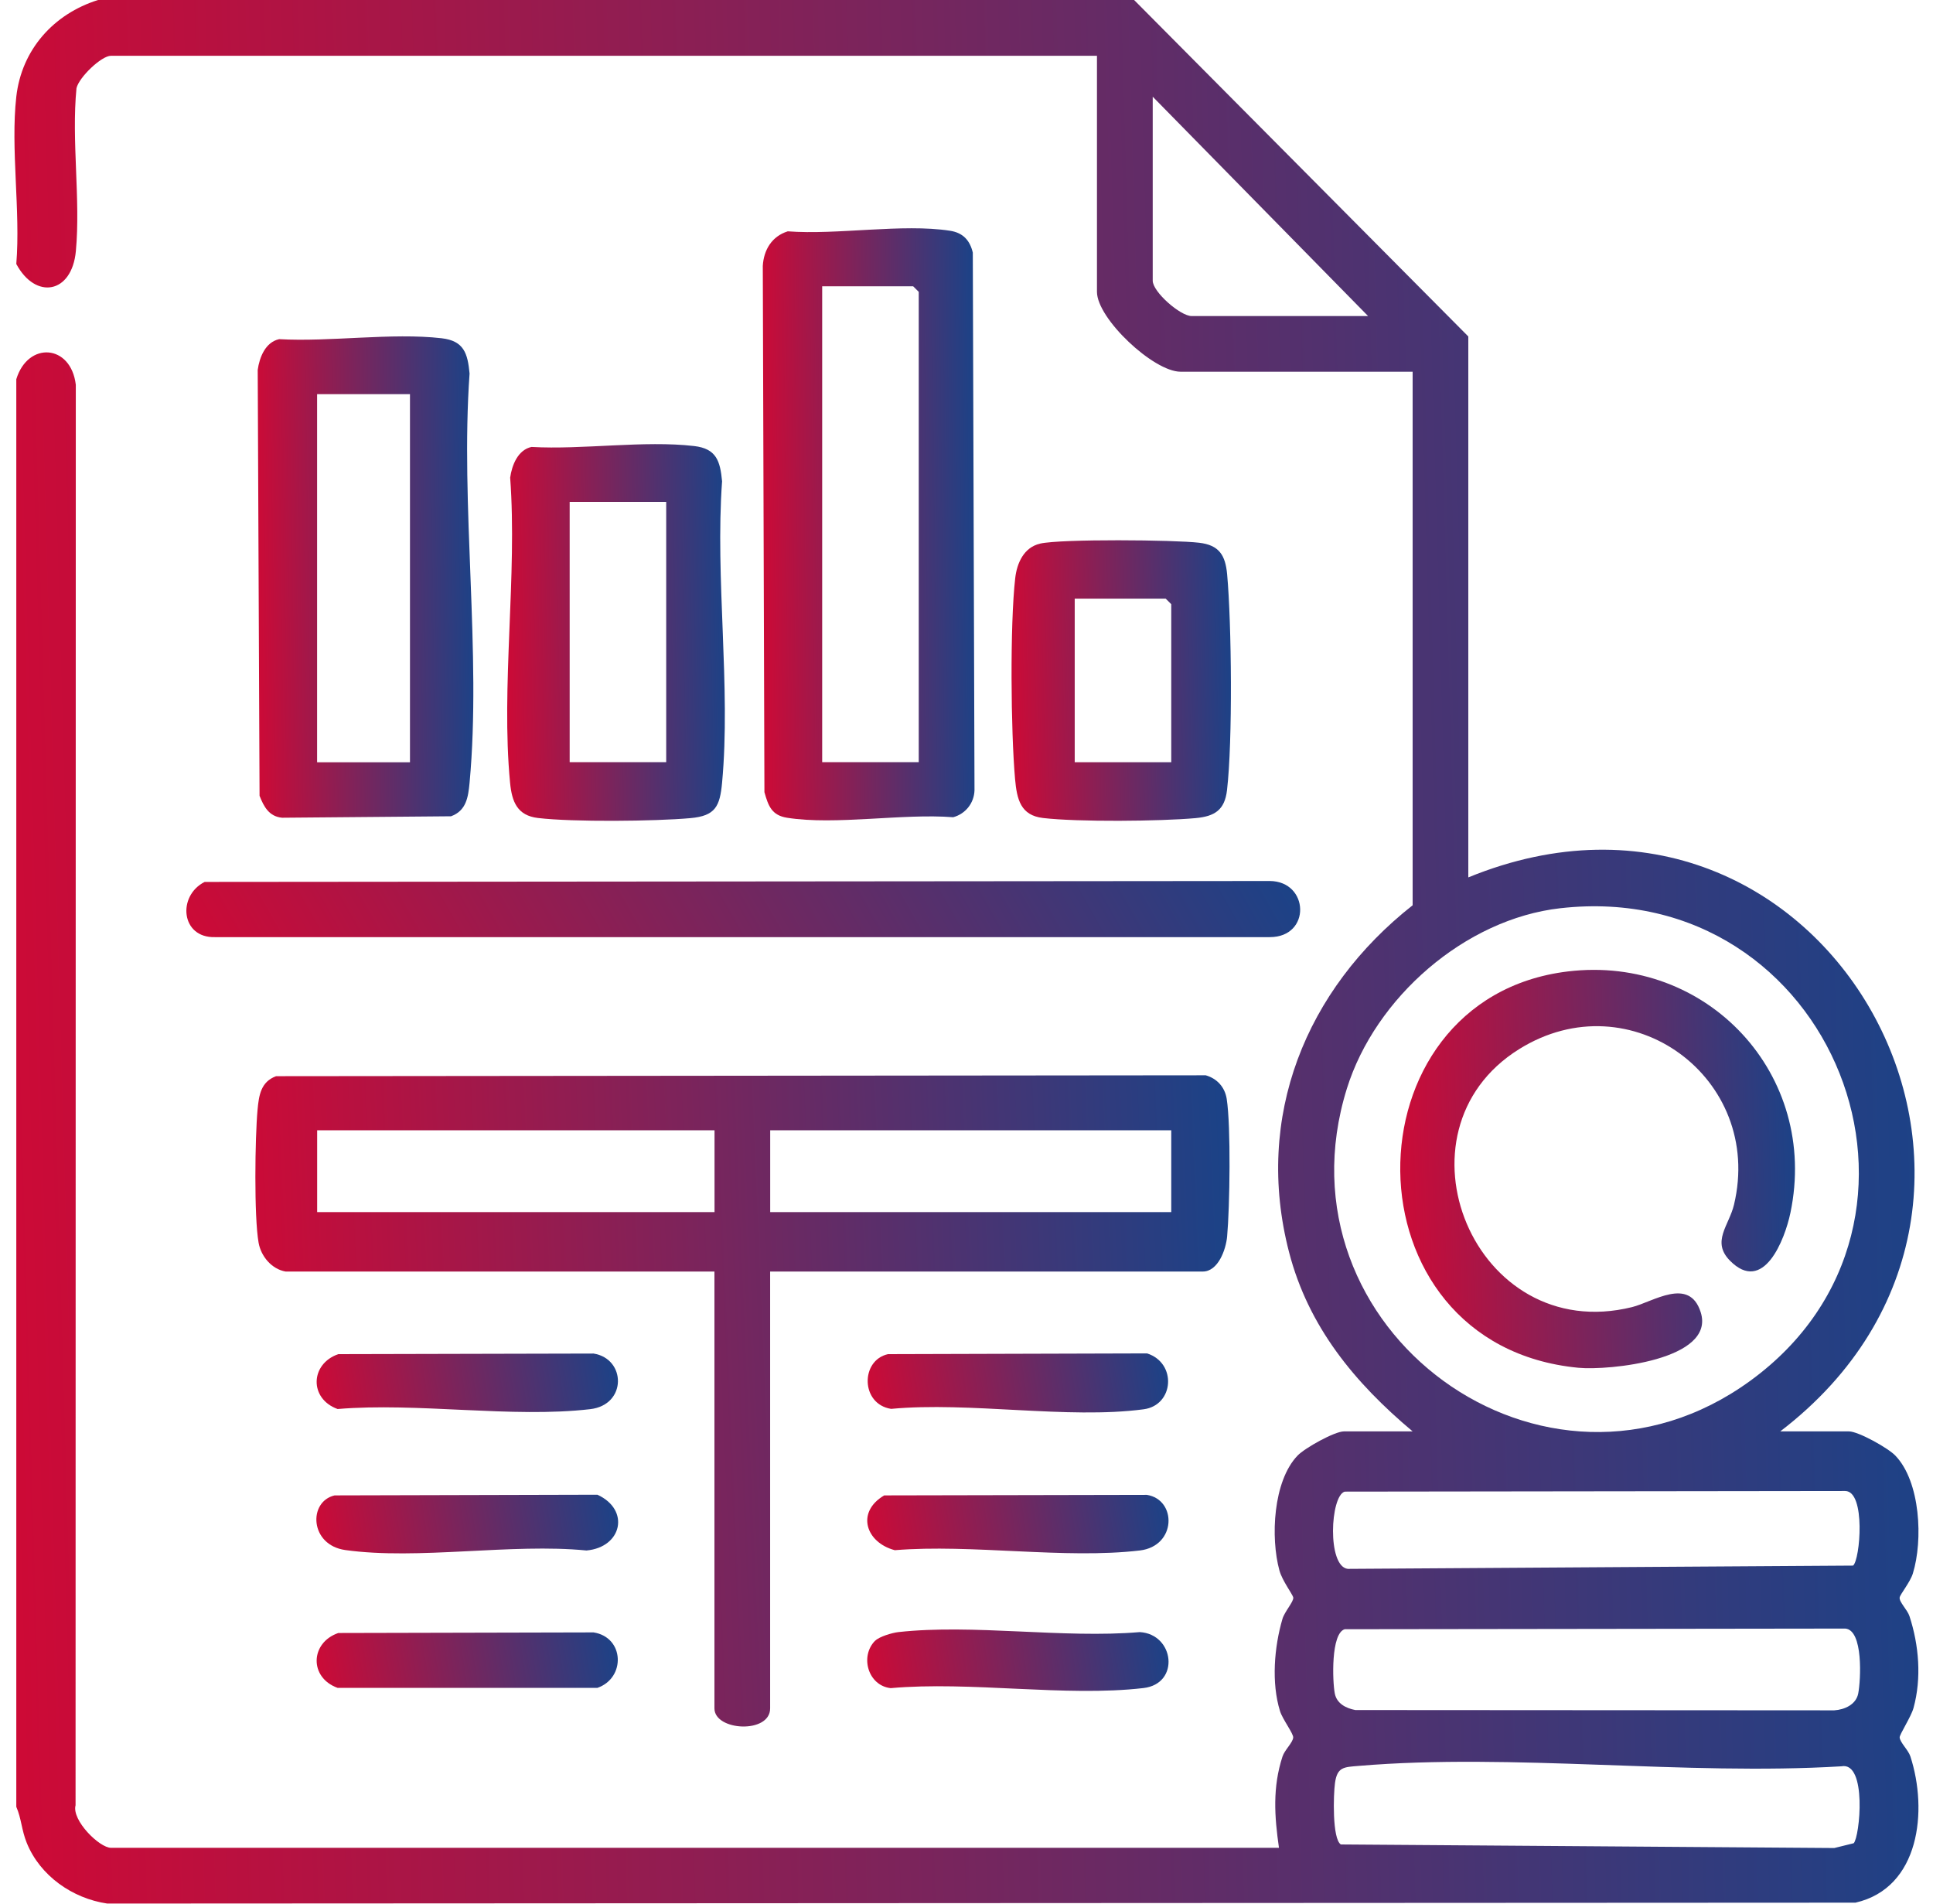 <svg xmlns="http://www.w3.org/2000/svg" width="65" height="64" viewBox="0 0 65 64" fill="none"><g clip-path="url(#clip0_1682_5259)"><path d="M38.136 0L49.374 11.312V29.498C61.367 24.592 70.094 40.293 59.864 48.123H62.174C62.489 48.123 63.49 48.682 63.733 48.936C64.58 49.816 64.667 51.786 64.323 52.899C64.233 53.193 63.894 53.602 63.879 53.707C63.855 53.855 64.139 54.119 64.209 54.335C64.528 55.312 64.62 56.419 64.345 57.421C64.261 57.725 63.87 58.316 63.879 58.414C63.895 58.588 64.169 58.833 64.24 59.052C64.829 60.862 64.562 63.472 62.393 63.967L3.606 63.997C2.439 63.826 1.348 63.066 0.899 61.956C0.724 61.525 0.722 61.143 0.548 60.745V12.75C0.937 11.472 2.385 11.566 2.549 12.935L2.541 60.692C2.405 61.195 3.342 62.123 3.733 62.123H43.007C42.855 61.063 42.788 60.091 43.126 59.054C43.197 58.835 43.471 58.59 43.486 58.416C43.498 58.286 43.127 57.801 43.042 57.526C42.748 56.576 42.847 55.375 43.124 54.428C43.194 54.186 43.508 53.842 43.488 53.709C43.471 53.605 43.117 53.146 43.022 52.797C42.721 51.7 42.808 49.793 43.633 48.936C43.877 48.682 44.877 48.123 45.193 48.123H47.502C45.56 46.495 43.997 44.611 43.346 42.096C42.167 37.546 43.907 33.267 47.502 30.435V12.497H39.697C38.789 12.497 36.887 10.712 36.887 9.811V1.875H3.733C3.409 1.875 2.657 2.598 2.572 2.964C2.399 4.732 2.713 6.698 2.551 8.443C2.417 9.879 1.195 10.083 0.548 8.875C0.694 7.089 0.351 4.998 0.548 3.251C0.727 1.668 1.804 0.468 3.297 0H38.138H38.136ZM46.004 10.626L38.762 3.251V9.438C38.762 9.811 39.687 10.626 40.073 10.626H46.004ZM52.47 30.534C49.259 30.896 46.243 33.545 45.291 36.597C42.765 44.696 51.962 51.436 58.854 46.423C66.198 41.081 61.648 29.497 52.472 30.534H52.47ZM45.218 50.148C44.73 50.292 44.622 52.661 45.321 52.745L62.312 52.635C62.55 52.448 62.747 50.132 62.047 50.127L45.218 50.148ZM45.218 54.774C44.75 54.913 44.805 56.524 44.884 56.933C44.949 57.272 45.258 57.431 45.575 57.491L61.679 57.501C62.027 57.479 62.414 57.307 62.486 56.933C62.573 56.479 62.66 54.799 62.049 54.752L45.219 54.774H45.218ZM62.333 61.969C62.538 61.764 62.793 59.212 61.917 59.383C56.668 59.7 50.869 58.932 45.685 59.369C45.193 59.411 44.966 59.4 44.891 59.944C44.837 60.325 44.794 61.824 45.088 62.01L61.681 62.13L62.333 61.969Z" fill="url(#paint0_linear_1682_5259)"></path><path d="M9.603 42.749C9.133 42.666 8.778 42.238 8.696 41.782C8.54 40.912 8.574 38.245 8.661 37.307C8.706 36.818 8.774 36.368 9.284 36.181L40.544 36.151C40.925 36.26 41.188 36.549 41.25 36.945C41.394 37.866 41.354 40.583 41.264 41.569C41.224 42.011 40.961 42.749 40.445 42.749H25.897V57.436C25.897 58.297 24.024 58.197 24.024 57.436V42.749H9.603ZM24.025 38H10.665V40.75H24.027V38H24.025ZM39.385 38H25.899V40.75H39.385V38Z" fill="url(#paint1_linear_1682_5259)"></path><path d="M26.487 7.777C28.15 7.905 30.349 7.51 31.947 7.758C32.38 7.825 32.614 8.077 32.712 8.493L32.769 26.566C32.757 26.999 32.468 27.361 32.053 27.475C30.354 27.341 28.098 27.75 26.468 27.493C25.947 27.411 25.835 27.091 25.705 26.633L25.65 8.939C25.682 8.398 25.957 7.944 26.488 7.778L26.487 7.777ZM30.894 25.624V9.812L30.706 9.625H27.647V25.624H30.894Z" fill="url(#paint2_linear_1682_5259)"></path><path d="M9.38 11.402C11.102 11.501 13.171 11.179 14.851 11.372C15.601 11.459 15.726 11.88 15.79 12.558C15.474 16.983 16.194 21.958 15.79 26.318C15.744 26.804 15.678 27.256 15.167 27.443L9.487 27.492C9.05 27.452 8.873 27.124 8.728 26.754L8.666 12.436C8.724 12.017 8.923 11.506 9.382 11.404L9.38 11.402ZM13.786 13.251H10.663V25.627H13.786V13.251Z" fill="url(#paint3_linear_1682_5259)"></path><path d="M6.881 29.65L42.7 29.619C44.026 29.63 44.094 31.506 42.7 31.506H7.225C6.081 31.537 5.955 30.116 6.882 29.65H6.881Z" fill="url(#paint4_linear_1682_5259)"></path><path d="M17.872 15.026C19.593 15.124 21.664 14.8 23.342 14.996C24.09 15.082 24.217 15.5 24.281 16.181C24.044 19.442 24.58 23.105 24.281 26.316C24.207 27.112 24.054 27.43 23.22 27.505C22.021 27.613 19.261 27.64 18.092 27.501C17.396 27.419 17.214 26.96 17.152 26.317C16.841 23.081 17.399 19.349 17.155 16.058C17.214 15.639 17.413 15.127 17.872 15.026ZM22.402 16.874H19.156V25.624H22.402V16.874Z" fill="url(#paint5_linear_1682_5259)"></path><path d="M34.978 18.275C35.694 18.115 39.492 18.148 40.323 18.247C40.995 18.325 41.205 18.666 41.264 19.306C41.416 20.98 41.452 24.928 41.26 26.565C41.182 27.238 40.841 27.446 40.202 27.505C39.006 27.613 36.24 27.638 35.073 27.501C34.322 27.413 34.195 26.88 34.133 26.192C33.991 24.581 33.959 21.014 34.138 19.438C34.195 18.932 34.43 18.399 34.976 18.277L34.978 18.275ZM39.385 25.625V20.313L39.198 20.126H36.139V25.626H39.385V25.625Z" fill="url(#paint6_linear_1682_5259)"></path><path d="M11.378 54.901L19.959 54.881C21 55.044 21.045 56.414 20.088 56.746H11.353C10.392 56.401 10.427 55.228 11.376 54.901H11.378Z" fill="url(#paint7_linear_1682_5259)"></path><path d="M11.378 45.526L19.959 45.506C21.055 45.678 21.088 47.233 19.844 47.376C17.224 47.68 14.034 47.146 11.353 47.371C10.392 47.026 10.427 45.853 11.376 45.526H11.378Z" fill="url(#paint8_linear_1682_5259)"></path><path d="M29.86 45.526L38.572 45.501C39.58 45.822 39.482 47.244 38.456 47.38C35.907 47.719 32.599 47.119 29.965 47.366C28.935 47.206 28.931 45.731 29.86 45.526Z" fill="url(#paint9_linear_1682_5259)"></path><path d="M11.252 50.275L20.089 50.252C21.2 50.761 20.914 52.022 19.72 52.127C17.199 51.878 14.058 52.455 11.611 52.112C10.409 51.944 10.359 50.481 11.252 50.275Z" fill="url(#paint10_linear_1682_5259)"></path><path d="M29.431 55.16C29.568 55.022 29.998 54.895 30.204 54.871C32.725 54.591 35.75 55.09 38.326 54.871C39.493 54.938 39.689 56.608 38.45 56.752C35.825 57.057 32.637 56.514 29.95 56.755C29.19 56.67 28.905 55.684 29.429 55.158L29.431 55.16Z" fill="url(#paint11_linear_1682_5259)"></path><path d="M29.733 50.275L38.565 50.257C39.577 50.416 39.569 51.98 38.326 52.127C35.791 52.424 32.685 51.905 30.089 52.117C29.113 51.86 28.774 50.838 29.733 50.275Z" fill="url(#paint12_linear_1682_5259)"></path><path d="M52.719 32.66C57.406 32.094 61.18 36.128 60.205 40.777C60.015 41.684 59.298 43.524 58.171 42.382C57.542 41.742 58.139 41.205 58.308 40.503C59.325 36.25 54.828 32.938 51.084 35.271C46.632 38.045 49.571 45.254 54.878 43.945C55.584 43.771 56.807 42.908 57.189 44.118C57.697 45.725 54.095 46.082 53.075 45.984C45.119 45.221 45.178 33.57 52.719 32.66Z" fill="url(#paint13_linear_1682_5259)"></path></g><defs><linearGradient id="paint0_linear_1682_5259" x1="-7.029" y1="68.732" x2="67.221" y2="66.604" gradientUnits="userSpaceOnUse"><stop stop-color="#E3032C"></stop><stop offset="0.993" stop-color="#194388"></stop></linearGradient><linearGradient id="paint1_linear_1682_5259" x1="4.743" y1="59.665" x2="42.693" y2="58.038" gradientUnits="userSpaceOnUse"><stop stop-color="#E3032C"></stop><stop offset="0.993" stop-color="#194388"></stop></linearGradient><linearGradient id="paint2_linear_1682_5259" x1="24.815" y1="29.053" x2="33.076" y2="28.968" gradientUnits="userSpaceOnUse"><stop stop-color="#E3032C"></stop><stop offset="0.993" stop-color="#194388"></stop></linearGradient><linearGradient id="paint3_linear_1682_5259" x1="7.815" y1="28.689" x2="16.229" y2="28.581" gradientUnits="userSpaceOnUse"><stop stop-color="#E3032C"></stop><stop offset="0.993" stop-color="#194388"></stop></linearGradient><linearGradient id="paint4_linear_1682_5259" x1="1.872" y1="31.646" x2="34.723" y2="12.97" gradientUnits="userSpaceOnUse"><stop stop-color="#E3032C"></stop><stop offset="0.993" stop-color="#194388"></stop></linearGradient><linearGradient id="paint5_linear_1682_5259" x1="16.196" y1="28.533" x2="24.689" y2="28.392" gradientUnits="userSpaceOnUse"><stop stop-color="#E3032C"></stop><stop offset="0.993" stop-color="#194388"></stop></linearGradient><linearGradient id="paint6_linear_1682_5259" x1="33.15" y1="28.293" x2="41.706" y2="28.102" gradientUnits="userSpaceOnUse"><stop stop-color="#E3032C"></stop><stop offset="0.993" stop-color="#194388"></stop></linearGradient><linearGradient id="paint7_linear_1682_5259" x1="9.46" y1="56.884" x2="20.934" y2="55.1" gradientUnits="userSpaceOnUse"><stop stop-color="#E3032C"></stop><stop offset="0.993" stop-color="#194388"></stop></linearGradient><linearGradient id="paint8_linear_1682_5259" x1="9.459" y1="47.618" x2="20.967" y2="45.919" gradientUnits="userSpaceOnUse"><stop stop-color="#E3032C"></stop><stop offset="0.993" stop-color="#194388"></stop></linearGradient><linearGradient id="paint9_linear_1682_5259" x1="27.992" y1="47.633" x2="39.472" y2="45.96" gradientUnits="userSpaceOnUse"><stop stop-color="#E3032C"></stop><stop offset="0.993" stop-color="#194388"></stop></linearGradient><linearGradient id="paint10_linear_1682_5259" x1="9.448" y1="52.37" x2="20.975" y2="50.671" gradientUnits="userSpaceOnUse"><stop stop-color="#E3032C"></stop><stop offset="0.993" stop-color="#194388"></stop></linearGradient><linearGradient id="paint11_linear_1682_5259" x1="27.973" y1="57" x2="39.505" y2="55.379" gradientUnits="userSpaceOnUse"><stop stop-color="#E3032C"></stop><stop offset="0.993" stop-color="#194388"></stop></linearGradient><linearGradient id="paint12_linear_1682_5259" x1="27.974" y1="52.367" x2="39.481" y2="50.667" gradientUnits="userSpaceOnUse"><stop stop-color="#E3032C"></stop><stop offset="0.993" stop-color="#194388"></stop></linearGradient><linearGradient id="paint13_linear_1682_5259" x1="45.527" y1="46.99" x2="60.922" y2="46.553" gradientUnits="userSpaceOnUse"><stop stop-color="#E3032C"></stop><stop offset="0.993" stop-color="#194388"></stop></linearGradient><clipPath id="clip0_1682_5259"><rect width="64.027" height="64" fill="white" transform="translate(0.487)"></rect></clipPath></defs></svg>